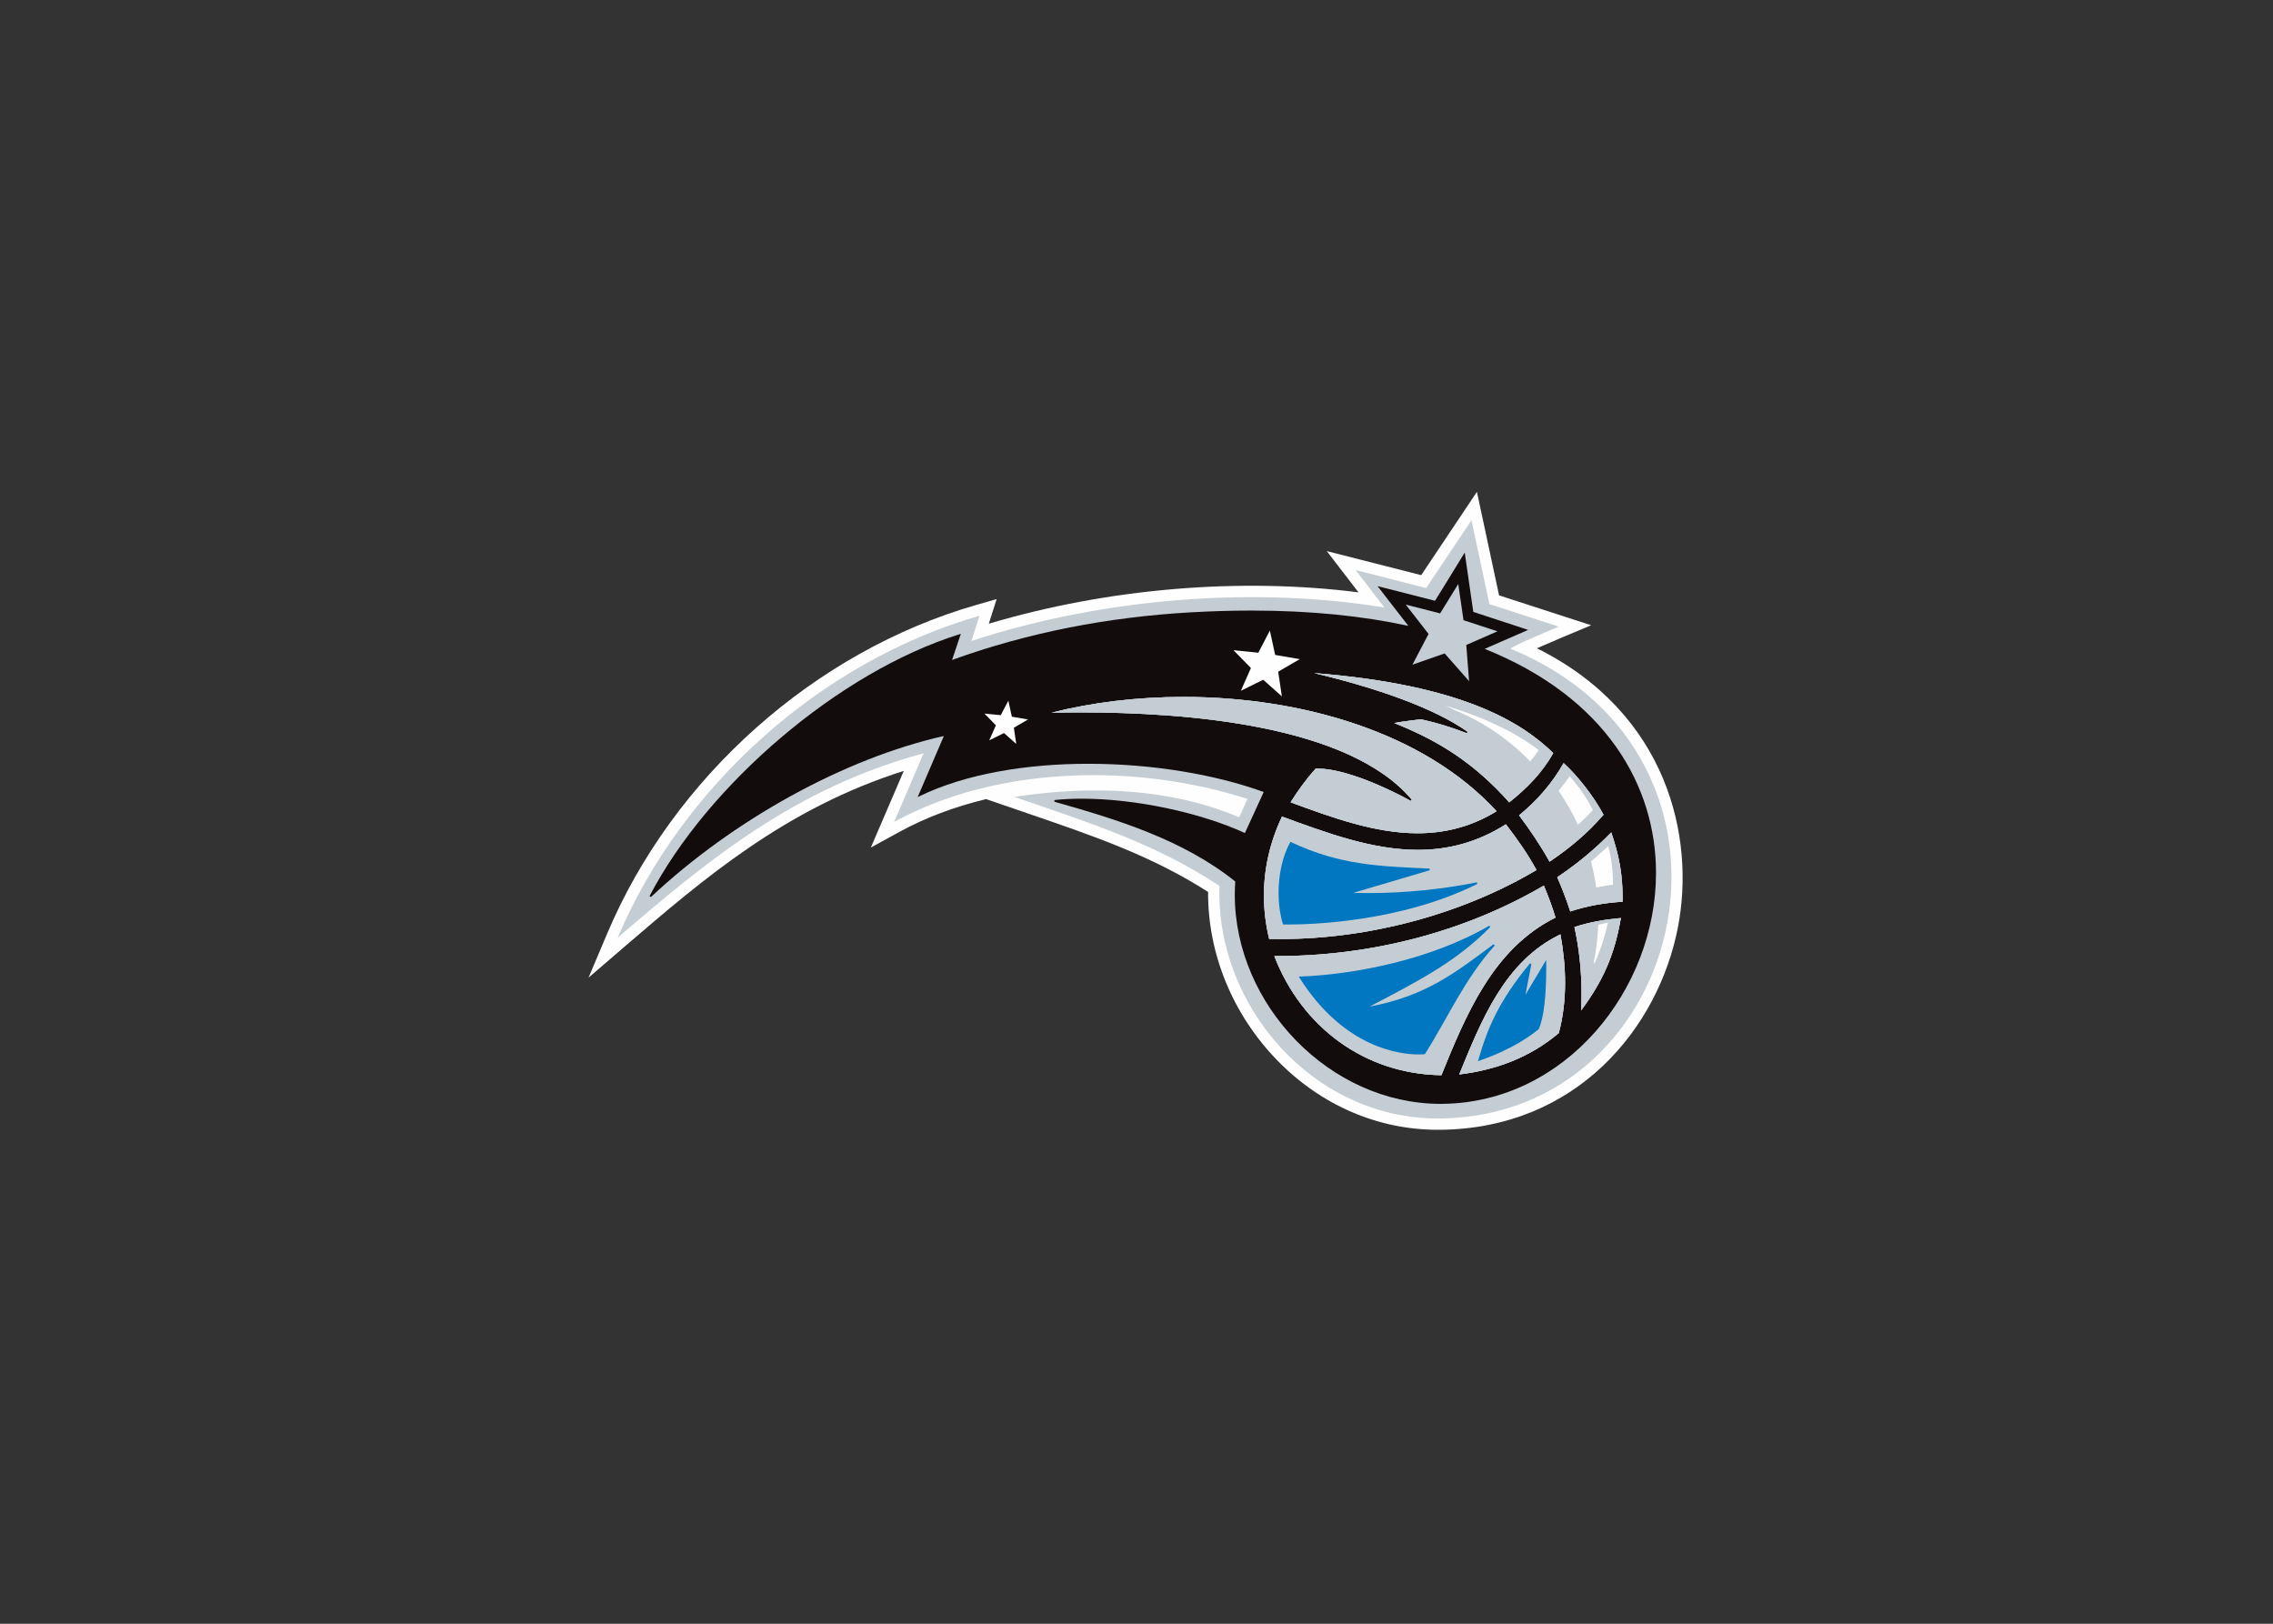 <svg clip-rule="evenodd" fill-rule="evenodd" stroke-linejoin="round" stroke-miterlimit="1.414" viewBox="0 0 560 400" xmlns="http://www.w3.org/2000/svg"><rect x="0" y="0" width="560" height="400" fill="#333333" stroke="none"/><g transform="matrix(.54 0 0 .54 145 65)"><g fill-rule="nonzero"><path d="m432.68 71.414c3.677-1.618 7.982-3.473 11.947-5.132l12.822-5.369-42.031-13.634-10.103-47.239-25.418 38.016-43.092-10.975 14.48 18.817c-54.266-6.894-114.536-1.803-168.669 14.314l3.574-11.232-9.249 2.658c-73.711 21.137-138.225 78.537-168.38 149.799l-8.559 20.239 16.654-14.324c36.026-30.947 73.206-62.894 127.174-80l-15.037 34.976 13.111-7.183c11.844-6.492 25.212-11.48 39.476-14.922l19.26 6.616c30.156 10.336 56.326 19.291 82.032 35.739-.195 28.051 11.185 55.875 31.485 76.764 19.929 20.497 45.934 31.741 73.309 31.741h.814c62.845-.474 99.902-46.756 108.749-92.388 7.951-41.025-4.666-97.571-64.349-127.281" fill="#fefefe" transform="translate(0 103.95)"/><path d="m194.277 243.167c35.717-5.483 71.363-3.875 102.569 9.305l3.801-8.368c-50.487-16.261-113.95-15.427-161.223 10.471l13.461-31.308c-59.416 16.066-99.397 49.6-139.585 84.133 29.301-69.262 93.012-126.199 165.065-146.861l-3.667 11.49c63.093-20.6 132.344-24.506 188.413-15.242l-13.131-17.096 32.164 8.203 20.691-30.916 8.177 38.233 31.629 10.264s-23.039 9.656-21.937 10.109c119.789 49.373 81.445 213.424-32.463 214.3-57.614.474-102.312-51.62-100.365-106.114-29.291-19.292-58.685-28.577-93.599-40.603" fill="#c4cdd3"/><path d="m408.856 175.63c6.591-2.875 18.899-8.245 18.899-8.245l.916-.401-.958-.32s-19.795-6.513-24.048-7.894c-.639-4.483-3.77-26.021-3.77-26.021l-.144-1.041-7.199 11.717s-4.13 6.647-6.354 10.275c-4.687-1.196-25.141-6.41-25.141-6.41l-1.081-.268.68.876c.02.021 8.332 10.728 13.368 17.241-20.588-4.473-44.338-6.977-71.569-6.977-8.94 0-18.25.268-27.931.825-37.129 2.122-73.639 9.048-108.677 21.713l4.007-11.923-.711.216c-54.833 17.138-114.794 68.572-141.304 119.429l.597.453c37.479-35.172 88.202-63.265 133.673-73.487l-11.947 27.855.927-.443c21.154-10.223 48.931-14.747 76.965-14.747 28.673 0 57.613 4.74 79.983 12.892l-8.579 18.704c-20.392-9.357-49.889-15.664-74.36-15.664-4.356 0-8.558.196-12.524.618l-.061.753c28.899 8.161 58.828 17.385 82.547 36.408-.143 2.013-.216 4.031-.216 6.05.01 50.063 43.205 95.375 93.887 95.386.34 0 .69-.011 1.03-.011 55.863-.659 97.255-51.908 97.265-105.341.01-39.356-22.503-79.918-78.17-102.218" fill="#120c0d"/><path d="m378.384 267.333c-20.63 0-41.269-7.564-62.001-15.19-5.459 11.562-8.24 23.681-8.24 36.006 0 6.555.783 13.181 2.379 19.797 1.71.041 3.43.062 5.15.062 40.023 0 82.496-11.13 116.803-31.483-3.955-7.358-8.857-14.232-13.945-20.848-13.358 8.451-26.747 11.656-40.146 11.656" fill="#c4cdd3"/><path d="m314.23 315.785h-1.349c12.514 32.39 41.217 53.856 76.224 54.34 11.206-27.618 23.637-57.792 52.052-71.9-1.483-4.978-3.306-9.821-5.314-14.592-36.593 21.393-79.314 32.152-121.613 32.152m86.508-101.646c-12.441-4.751-20.372-6.225-21.113-6.359-3.481.474-8.209.938-12.03 1.701 21.155 8.429 36.768 18.652 52.464 36.161 8.064-6.379 15.15-13.603 20.063-22.476-14.388-14.005-41.485-31.163-109.068-36.481 28.539 6.791 54.781 15.953 70.034 26.784zm-189.485-9.381c4.192-.093 8.713-.145 13.502-.145 48.015.021 122.117 5.668 150.852 39.81l-.484.577c-9.939-5.544-29.826-14.726-42.227-14.716-.401 0-.793.01-1.174.031-4.264 4.709-8.033 9.924-11.411 15.324 19.208 7.08 38.653 14.118 57.922 14.108 12.102 0 24.131-2.762 36.047-10.027-33.307-36.316-89.674-52.155-142.849-52.155-21.113 0-41.732 2.493-60.178 7.193m227.209 67.97c9.289-6.328 17.313-12.934 24.594-21.425-4.583-8.719-12.503-18.509-18.188-23.548-5.294 9.337-12.071 17.045-20.31 23.826 4.851 6.472 9.98 14.026 13.904 21.147" fill="#c4cdd3"/><path d="m397.248 369.788c16.871-2.061 32.381-7.821 45.42-18.9 2.008-7.471 2.863-15.2 2.863-22.95 0-7.399-.783-14.829-2.111-22.053-25.45 12.232-36.016 39.098-46.171 63.903m55.794-36.873c0 2.555-.062 5.111-.185 7.667 9.897-13.397 15.201-25.032 18.137-42.149-7.22.639-14.378 1.855-21.186 4.112 2.225 10.089 3.234 20.188 3.234 30.37m-11.077-53.104c2.225 5.112 4.213 10.295 5.943 15.603 7.93-2.587 15.593-3.916 23.863-4.421.011-.588.011-1.165.011-1.752 0-10.955-1.617-19.385-5.181-29.865-7.59 7.77-15.603 14.386-24.636 20.435" fill="#c4cdd3"/><path d="m471.77 290.997c-8.27.505-15.922 1.834-23.863 4.421-1.73-5.318-3.708-10.491-5.943-15.602 9.033-6.06 17.056-12.676 24.636-20.446 3.563 10.491 5.18 18.92 5.18 29.875 0 .577 0 1.164-.01 1.752" fill="#c4cdd3"/><path d="m471.77 290.997c-8.27.505-15.922 1.834-23.863 4.421-1.73-5.318-3.708-10.491-5.943-15.602 9.033-6.06 17.056-12.676 24.636-20.446 3.563 10.491 5.18 18.92 5.18 29.875 0 .577 0 1.164-.01 1.752m-26.905-63.244c5.685 5.039 13.615 14.84 18.198 23.548-7.292 8.491-15.315 15.107-24.604 21.424-3.924-7.121-9.053-14.674-13.904-21.146 8.239-6.781 15.016-14.489 20.31-23.826" fill="#c4cdd3"/><path d="m444.865 227.753c5.685 5.039 13.615 14.84 18.198 23.548-7.292 8.491-15.315 15.107-24.604 21.424-3.924-7.121-9.053-14.674-13.904-21.146 8.239-6.781 15.016-14.489 20.31-23.826m-113.815-41.071c67.583 5.328 94.68 22.486 109.078 36.481-4.923 8.873-12.009 16.097-20.063 22.476-15.696-17.499-31.319-27.732-52.464-36.161 3.811-.753 8.538-1.227 12.019-1.701.742.134 8.672 1.608 21.114 6.358l.36-.669c-15.263-10.831-41.505-19.982-70.044-26.784" fill="#c4cdd3"/><path d="m331.05 186.682c67.583 5.328 94.68 22.486 109.078 36.481-4.923 8.873-12.009 16.097-20.063 22.476-15.696-17.499-31.319-27.732-52.464-36.161 3.811-.753 8.538-1.227 12.019-1.701.742.134 8.672 1.608 21.114 6.358l.36-.669c-15.263-10.831-41.505-19.982-70.044-26.784m-15.379 121.329c-1.72 0-3.44-.021-5.149-.062-1.597-6.626-2.38-13.242-2.38-19.796 0-12.336 2.781-24.455 8.25-36.007 20.722 7.615 41.361 15.19 61.991 15.19 13.399 0 26.788-3.205 40.146-11.666 5.087 6.626 9.99 13.5 13.945 20.858-34.307 20.353-76.78 31.483-116.803 31.483" fill="#c4cdd3"/><path d="m315.671 308.011c-1.72 0-3.44-.021-5.149-.062-1.597-6.626-2.38-13.242-2.38-19.796 0-12.336 2.781-24.455 8.25-36.007 20.722 7.615 41.361 15.19 61.991 15.19 13.399 0 26.788-3.205 40.146-11.666 5.087 6.626 9.99 13.5 13.945 20.858-34.307 20.353-76.78 31.483-116.803 31.483" fill="#c4cdd3"/><path d="m389.106 370.122c-35.007-.484-63.711-21.95-76.224-54.34h1.349c42.299 0 85.02-10.759 121.613-32.152 2.008 4.781 3.831 9.614 5.314 14.592-28.415 14.108-40.847 44.282-52.052 71.9" fill="#c4cdd3"/><path d="m389.106 370.122c-35.007-.484-63.711-21.95-76.224-54.34h1.349c42.299 0 85.02-10.759 121.613-32.152 2.008 4.781 3.831 9.614 5.314 14.592-28.415 14.108-40.847 44.282-52.052 71.9m63.752-29.537c.123-2.566.185-5.122.185-7.667 0-10.182-1.009-20.291-3.234-30.38 6.808-2.257 13.966-3.463 21.186-4.112-2.936 17.127-8.24 28.762-18.137 42.159" fill="#c4cdd3"/><path d="m452.858 340.585c.123-2.566.185-5.122.185-7.667 0-10.182-1.009-20.291-3.234-30.38 6.808-2.257 13.966-3.463 21.186-4.112-2.936 17.127-8.24 28.762-18.137 42.159m-38.582-90.87c-11.916 7.265-23.935 10.037-36.047 10.037-19.27 0-38.714-7.028-57.922-14.118 3.378-5.4 7.147-10.604 11.411-15.324.381-.011.773-.031 1.174-.031 12.4-.011 32.288 9.182 42.227 14.726l.484-.587c-28.724-34.142-102.837-39.789-150.852-39.81-4.779 0-9.31.062-13.502.145 18.456-4.689 39.065-7.183 60.188-7.183 53.175-.011 109.542 15.829 142.839 52.145" fill="#c4cdd3"/><path d="m414.276 249.715c-11.916 7.265-23.935 10.037-36.047 10.037-19.27 0-38.714-7.028-57.922-14.118 3.378-5.4 7.147-10.604 11.411-15.324.381-.011.773-.031 1.174-.031 12.4-.011 32.288 9.182 42.227 14.726l.484-.587c-28.724-34.142-102.837-39.789-150.852-39.81-4.779 0-9.31.062-13.502.145 18.456-4.689 39.065-7.183 60.188-7.183 53.175-.011 109.542 15.829 142.839 52.145m28.391 101.169c-13.039 11.078-28.549 16.849-45.419 18.9 10.154-24.805 20.721-51.66 46.171-63.903 1.328 7.224 2.111 14.654 2.111 22.053 0 7.75-.855 15.479-2.863 22.95" fill="#c4cdd3"/><path d="m442.667 350.884c-13.039 11.078-28.549 16.849-45.419 18.9 10.154-24.805 20.721-51.66 46.171-63.903 1.328 7.224 2.111 14.654 2.111 22.053 0 7.75-.855 15.479-2.863 22.95m-66.771-168.024 14.697-5.142 11.154 12.665-1.297-16.53 14.233-6.214-15.49-5.081-2.4-16.509-8.27 13.408-15.685-4.009 10.402 13.376z" fill="#c4cdd3"/><path d="m297.6 194.768 10.207-5.04 8.507 7.565-1.659-11.254 9.826-5.719-11.216-1.917-2.42-11.099-5.263 10.089-11.339-1.154 7.961 8.131zm-114.769 22.589 6.725-3.318 5.582 4.977-1.092-7.399 6.458-3.772-7.374-1.267-1.597-7.297-3.47 6.606-7.447-.731 5.232 5.348z" fill="#fefefe"/><path d="m436.932 318.923-.01-1.37-9.475 15.88 2.719-13.984-.67-.32c-13.883 16.849-19.187 28.958-23.502 43.88l-.206.711.7-.237c15.583-5.41 23.626-11.665 26.922-14.283l.072-.062.041-.082c2.318-5.029 3.409-15.221 3.42-27.711 0-.804-.011-1.608-.011-2.422m-31.679-36.772c-15.16 3.081-32.854 4.895-49.065 4.895-2.441 0-4.841-.042-7.189-.124l34.78-10.295-.092-.752c-22.967-1.082-40.692-1.515-63.134-12.037l-.319-.155-.175.31c-3.337 5.997-5.243 14.396-5.243 22.908 0 4.834.618 9.708 1.936 14.181l.083.268.268.01c.02 0 .813.02 2.286.02 10.031 0 51.238-1.102 86.111-18.508zm7.671 28.228c-17.54 13.036-30.743 23.579-56.604 28.453 23.945-12.449 40.012-21.012 55.111-36.316l-.464-.598c-26.778 15.603-61.651 22.28-86.255 23.208l-.67.021.361.566c20.258 32.071 45.882 34.946 54.214 34.946h.052c1.73 0 2.698-.114 2.719-.114l.175-.031.093-.144c10.876-17.199 17.786-33.76 31.783-49.424z" fill="#0077c0"/><path d="m394.966 203.508c-1.266-.67-2.564-1.299-3.913-1.907 20.711 6.152 34.677 14.149 42.484 20.23-1.205 1.782-2.544 3.503-3.914 5.173-9.589-9.945-21.299-18.045-34.657-23.496m63.803 116.048-.072-1.35c1.123-5.575 1.751-11.171 1.947-16.695 1.462-.391 2.966-.69 4.47-.968-1.607 6.853-3.605 13.087-6.344 19.013m8.651-36.357c-2.699.36-5.201.752-7.673 1.288-.556-4.009-1.36-7.976-2.379-11.882 2.688-2.257 5.263-4.555 7.868-7.008 1.494 5.761 2.122 11.171 2.184 17.602m-9.239-34.028c-2.296 2.473-4.521 4.668-6.776 6.719-2.513-5.4-5.449-10.584-8.847-15.479 1.771-2.133 3.481-4.338 5.087-6.647 4.326 4.792 8.085 10.398 10.536 15.407" fill="#fefefe"/></g><path d="m0 0h500v500h-500z" fill="none"/></g></svg>